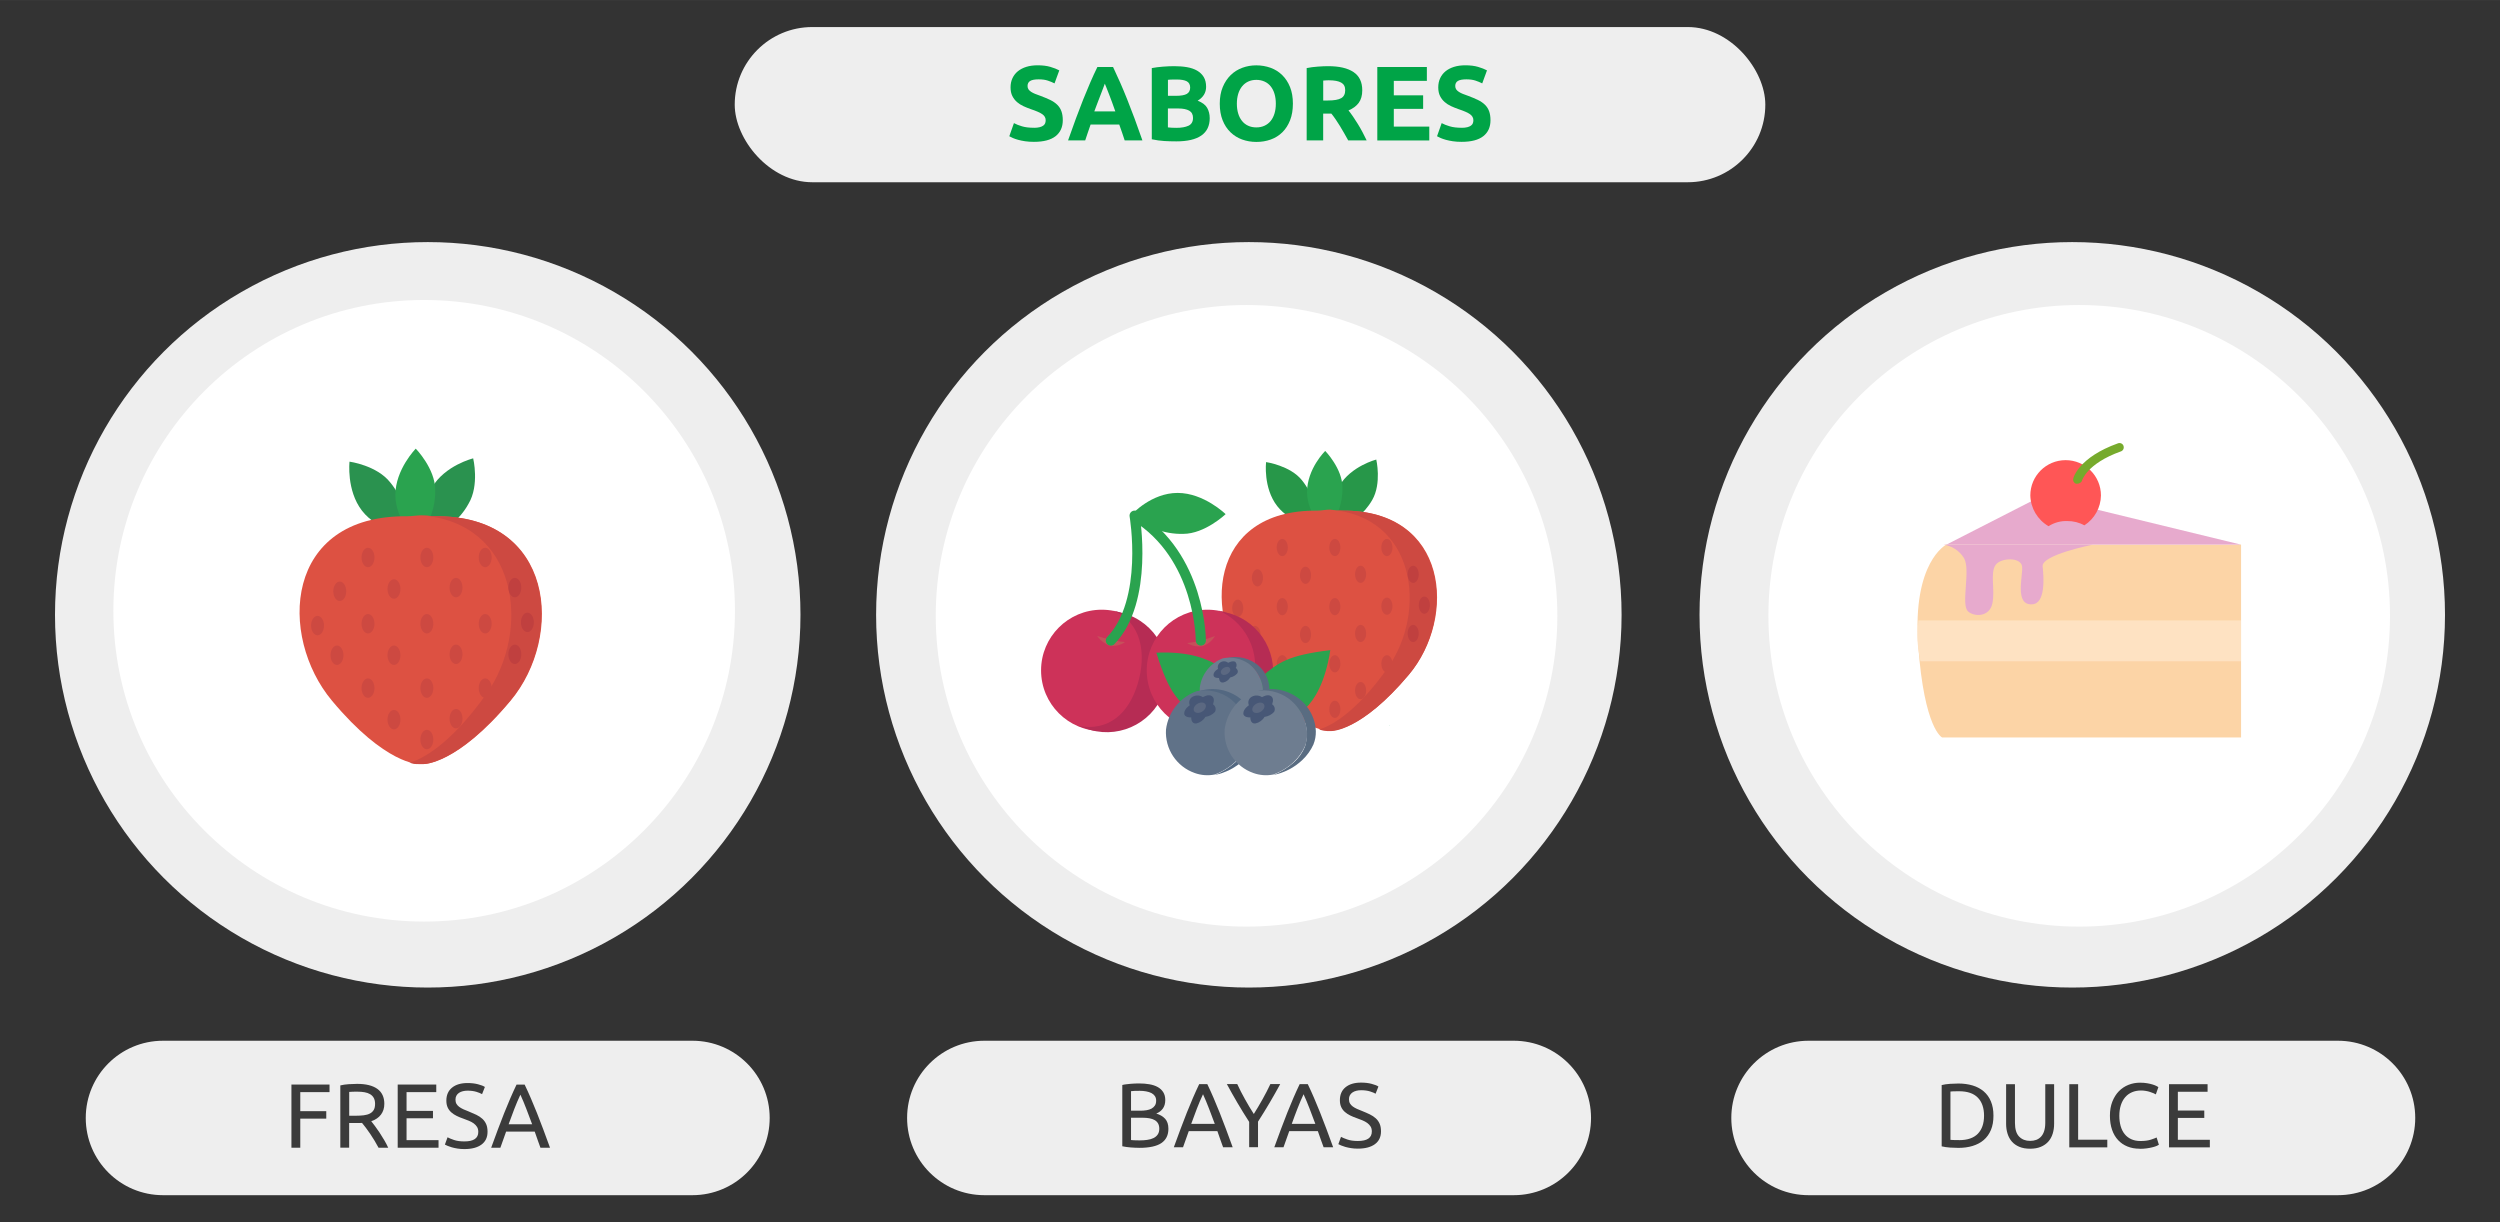 <?xml version="1.0" encoding="UTF-8"?>
<svg id="_Слой_1" xmlns="http://www.w3.org/2000/svg" width="222.25mm" height="108.66mm" viewBox="0 0 630 308">
  <rect x="0" y="0" width="630" height="308" fill="#333333" stroke="none"/>
  <defs>
    <style>
      .cls-1 {
        fill: #279749;
      }

      .cls-2 {
        fill: #e7aacd;
      }

      .cls-3 {
        fill: #c0403f;
      }

      .cls-4 {
        fill: #596c81;
      }

      .cls-5 {
        fill: #fff;
      }

      .cls-6 {
        fill: #b62c54;
      }

      .cls-7 {
        fill: #607288;
      }

      .cls-8 {
        fill: #c6505a;
      }

      .cls-9 {
        fill: #fcd4a6;
      }

      .cls-10 {
        stroke: #2aa34f;
        stroke-width: 2.55px;
      }

      .cls-10, .cls-11 {
        fill: none;
        stroke-linecap: round;
        stroke-linejoin: round;
      }

      .cls-12 {
        fill: #536881;
      }

      .cls-11 {
        stroke: #fff;
        stroke-width: 2px;
      }

      .cls-13 {
        fill: #ff5656;
      }

      .cls-14 {
        fill: #3b3b3b;
      }

      .cls-15 {
        fill: #00a447;
      }

      .cls-16 {
        fill: #2aa34f;
      }

      .cls-17 {
        fill: #5b6881;
      }

      .cls-18 {
        fill: #fee2c2;
      }

      .cls-19 {
        fill: #eee;
      }

      .cls-20 {
        fill: #2a924f;
      }

      .cls-21 {
        fill: #cd3259;
      }

      .cls-22 {
        fill: #cd4941;
      }

      .cls-23 {
        fill: #76aa2c;
      }

      .cls-24 {
        fill: #475776;
      }

      .cls-25 {
        fill: #dd5142;
      }

      .cls-26 {
        fill: #6e7d90;
      }
    </style>
  </defs>
  <path class="cls-19" d="M455.76,262.26h133.41c10.75,0,19.47,8.71,19.47,19.46h0c0,10.75-8.72,19.46-19.47,19.46h-133.41c-10.75,0-19.47-8.71-19.47-19.46h0c0-10.75,8.72-19.46,19.47-19.46Z"/>
  <circle class="cls-19" cx="522.21" cy="154.93" r="93.93"/>
  <circle class="cls-5" cx="523.96" cy="155.18" r="78.32"/>
  <path class="cls-19" d="M41.08,262.26h133.41c10.75,0,19.47,8.71,19.47,19.46h0c0,10.75-8.72,19.46-19.47,19.46H41.08c-10.75,0-19.47-8.71-19.47-19.46h0c0-10.75,8.72-19.46,19.47-19.46Z"/>
  <g>
    <circle class="cls-19" cx="107.79" cy="154.93" r="93.93"/>
    <circle class="cls-5" cx="106.89" cy="153.91" r="78.32"/>
    <line class="cls-11" x1="108.38" y1="140.35" x2="109.27" y2="193.1"/>
    <path class="cls-11" d="M90.59,157.74s10.14.82,10.77,8.78c.63,7.95-7.77,11.58-7.77,11.58"/>
    <path class="cls-11" d="M93.84,136.26c3.83-2.39,8.81.13,9.02,4.13.21,4.01-2.41,5.82-2.41,5.82"/>
    <path class="cls-11" d="M126.92,156.96s-10.1,1.17-10.47,9.14c-.36,7.97,8.16,11.31,8.16,11.31"/>
    <path class="cls-11" d="M51.54,125.36s-2.84,5.22,1.71,10.14c4.52,4.82,16.94,7.86,16.94,7.86"/>
  </g>
  <path class="cls-19" d="M248.06,262.26h133.41c10.75,0,19.47,8.71,19.47,19.46h0c0,10.75-8.72,19.46-19.47,19.46h-133.41c-10.75,0-19.47-8.71-19.47-19.46h0c0-10.75,8.72-19.46,19.47-19.46Z"/>
  <g>
    <circle class="cls-19" cx="314.71" cy="154.93" r="93.93"/>
    <circle class="cls-5" cx="314.13" cy="155.18" r="78.32"/>
    <path class="cls-15" d="M350.22,182.68l-.02.16c-.16-.08.04-.1.02-.16h0Z"/>
    <path class="cls-11" d="M308.87,126.97s7.25,4.75,13-.25"/>
  </g>
  <rect class="cls-19" x="185.15" y="6.81" width="259.71" height="39.11" rx="19.55" ry="19.55"/>
  <g>
    <path class="cls-20" d="M107.68,135.11s-2.1-6.65,1.17-12.26c3.27-5.6,10.39-7.35,10.39-7.35,0,0,1.63,6.77-1.17,11.44-2.2,4.03-5.95,6.99-10.39,8.17Z"/>
    <path class="cls-20" d="M102.2,134.3s-7-.47-10.97-5.6-3.15-12.37-3.15-12.37c0,0,6.89.93,10.27,5.25,2.95,3.55,4.33,8.14,3.85,12.72h0Z"/>
    <path class="cls-16" d="M104.88,135.81s-5.25-4.67-5.25-11.09,5.14-11.67,5.14-11.67c0,0,4.9,5.02,4.9,10.39.11,4.6-1.61,9.05-4.79,12.37Z"/>
    <path class="cls-25" d="M109.67,130.09c-1.17,0-2.33-.23-3.5-.23s-2.33.23-3.5.23c-31.17-.35-32.57,30.23-19.03,46.46s21.94,15.99,21.94,15.99h1.17s8.4.23,21.94-15.99c13.54-16.23,11.09-46.81-19.03-46.46h0Z"/>
    <path class="cls-22" d="M109.55,130.09c-1.17,0-2.33-.23-3.5-.23h-.12c24.75,1.63,28.01,28.95,16.69,44.94-9.45,13.31-16.58,16.58-19.38,17.39.71.27,1.46.39,2.22.35h1.17s8.4.23,21.94-15.99c13.54-16.23,11.09-46.81-19.03-46.46h0Z"/>
    <ellipse class="cls-22" cx="85.62" cy="149" rx="1.63" ry="2.45"/>
    <ellipse class="cls-22" cx="92.74" cy="140.48" rx="1.63" ry="2.45"/>
    <ellipse class="cls-22" cx="99.28" cy="148.42" rx="1.63" ry="2.45"/>
    <ellipse class="cls-22" cx="107.57" cy="140.48" rx="1.63" ry="2.45"/>
    <ellipse class="cls-22" cx="114.92" cy="148.07" rx="1.63" ry="2.45"/>
    <ellipse class="cls-22" cx="122.27" cy="140.48" rx="1.63" ry="2.45"/>
    <ellipse class="cls-3" cx="129.74" cy="148.07" rx="1.63" ry="2.45"/>
    <ellipse class="cls-22" cx="84.92" cy="165.11" rx="1.63" ry="2.45"/>
    <ellipse class="cls-22" cx="92.74" cy="157.18" rx="1.63" ry="2.45"/>
    <ellipse class="cls-22" cx="80.02" cy="157.64" rx="1.63" ry="2.45"/>
    <ellipse class="cls-22" cx="99.28" cy="165.11" rx="1.63" ry="2.45"/>
    <ellipse class="cls-22" cx="107.57" cy="157.18" rx="1.63" ry="2.45"/>
    <ellipse class="cls-22" cx="114.92" cy="164.88" rx="1.63" ry="2.45"/>
    <ellipse class="cls-22" cx="122.27" cy="157.18" rx="1.63" ry="2.45"/>
    <ellipse class="cls-3" cx="129.74" cy="164.88" rx="1.63" ry="2.45"/>
    <ellipse class="cls-3" cx="132.9" cy="156.83" rx="1.63" ry="2.45"/>
    <ellipse class="cls-22" cx="92.74" cy="173.4" rx="1.63" ry="2.45"/>
    <ellipse class="cls-22" cx="99.28" cy="181.34" rx="1.63" ry="2.45"/>
    <ellipse class="cls-22" cx="107.57" cy="173.4" rx="1.63" ry="2.45"/>
    <ellipse class="cls-22" cx="107.57" cy="186.36" rx="1.63" ry="2.45"/>
    <ellipse class="cls-22" cx="114.92" cy="181.1" rx="1.63" ry="2.45"/>
    <ellipse class="cls-22" cx="122.27" cy="173.4" rx="1.63" ry="2.45"/>
  </g>
  <g>
    <g>
      <path class="cls-1" d="M336.5,133.25s-1.91-5.86,1.02-10.83,9.3-6.62,9.3-6.62c0,0,1.4,5.99-1.02,10.19-2.03,3.54-5.37,6.15-9.3,7.26Z"/>
      <path class="cls-1" d="M331.53,132.49s-6.12-.38-9.68-4.97-2.8-11.08-2.8-11.08c0,0,6.12.89,9.05,4.59,2.61,3.22,3.85,7.34,3.44,11.47h-.01Z"/>
      <path class="cls-16" d="M334.08,133.89s-4.59-4.08-4.71-9.81c0-5.99,4.59-10.45,4.59-10.45,0,0,4.33,4.46,4.33,9.17.12,4.11-1.39,8.09-4.2,11.08h0Z"/>
      <path class="cls-25" d="M338.29,128.67c-1.07-.02-2.13-.11-3.19-.25-1.02,0-2.04.25-3.19.25-27.65-.25-28.79,26.88-16.82,41.28,11.98,14.4,19.49,14.14,19.49,14.14h1.02s7.39.25,19.49-14.14c12.1-14.4,9.94-41.53-16.82-41.28h.02Z"/>
      <path class="cls-22" d="M338.16,128.67c-1.07-.02-2.13-.11-3.19-.25h-.13c22.04,1.4,24.97,25.74,14.78,40-8.41,11.85-14.78,14.65-17.2,15.42.66.22,1.35.35,2.04.38h1.02s7.39.25,19.49-14.14,9.94-41.66-16.82-41.41h.01Z"/>
      <ellipse class="cls-22" cx="316.88" cy="145.61" rx="1.4" ry="2.17"/>
      <ellipse class="cls-22" cx="323.13" cy="137.97" rx="1.4" ry="2.17"/>
      <ellipse class="cls-22" cx="328.99" cy="144.97" rx="1.4" ry="2.17"/>
      <ellipse class="cls-22" cx="336.38" cy="137.97" rx="1.4" ry="2.17"/>
      <ellipse class="cls-22" cx="342.87" cy="144.72" rx="1.4" ry="2.17"/>
      <ellipse class="cls-22" cx="349.5" cy="137.97" rx="1.4" ry="2.17"/>
      <ellipse class="cls-3" cx="356.12" cy="144.72" rx="1.4" ry="2.17"/>
      <ellipse class="cls-22" cx="316.25" cy="159.88" rx="1.4" ry="2.17"/>
      <ellipse class="cls-22" cx="323.13" cy="152.87" rx="1.4" ry="2.17"/>
      <ellipse class="cls-22" cx="311.91" cy="153.26" rx="1.4" ry="2.17"/>
      <ellipse class="cls-22" cx="328.99" cy="159.88" rx="1.4" ry="2.17"/>
      <ellipse class="cls-22" cx="336.38" cy="152.87" rx="1.4" ry="2.17"/>
      <ellipse class="cls-22" cx="342.87" cy="159.63" rx="1.4" ry="2.17"/>
      <ellipse class="cls-22" cx="349.5" cy="152.75" rx="1.4" ry="2.17"/>
      <ellipse class="cls-3" cx="356.12" cy="159.63" rx="1.4" ry="2.17"/>
      <ellipse class="cls-3" cx="358.93" cy="152.49" rx="1.4" ry="2.17"/>
      <ellipse class="cls-22" cx="323.13" cy="167.27" rx="1.4" ry="2.17"/>
      <ellipse class="cls-22" cx="328.99" cy="174.28" rx="1.4" ry="2.17"/>
      <ellipse class="cls-22" cx="336.38" cy="167.27" rx="1.4" ry="2.17"/>
      <ellipse class="cls-22" cx="336.38" cy="178.74" rx="1.4" ry="2.17"/>
      <ellipse class="cls-22" cx="342.87" cy="174.02" rx="1.4" ry="2.17"/>
      <ellipse class="cls-22" cx="349.5" cy="167.27" rx="1.4" ry="2.17"/>
    </g>
    <g>
      <path class="cls-16" d="M285.29,129.56s4.84-5.35,11.47-5.35,12.1,5.35,12.1,5.35c0,0-5.22,4.97-10.7,4.97-4.78.12-9.41-1.66-12.87-4.97Z"/>
      <circle class="cls-21" cx="277.64" cy="168.93" r="15.29"/>
      <path class="cls-6" d="M282.1,154.27l-1.53-.38c7.13,2.93,8.41,10.96,6.12,18.47s-7.39,11.98-14.91,10.57c.49.23,1,.4,1.53.51,7.85,3.1,16.73-.75,19.83-8.61,3.1-7.85-.75-16.73-8.61-19.83-.79-.31-1.6-.56-2.43-.73h0Z"/>
      <path class="cls-8" d="M283.5,161.79c-1.1.8-2.48,1.12-3.82.89-1.29-.45-2.41-1.3-3.19-2.42,1.08.37,2.19.67,3.31.89,1.21.32,2.45.53,3.69.64h.01Z"/>
      <circle class="cls-21" cx="304.27" cy="168.93" r="15.29"/>
      <path class="cls-6" d="M308.73,154.27l-1.53-.38c7.72,3.41,11.22,12.44,7.81,20.16-2.84,6.42-9.68,10.08-16.6,8.89.49.23,1,.4,1.53.51,7.85,3.1,16.73-.75,19.83-8.61,3.1-7.85-.75-16.73-8.61-19.83-.79-.31-1.6-.56-2.43-.73h0Z"/>
      <path class="cls-8" d="M306.18,160.26c-.69,1.18-1.77,2.08-3.06,2.55-1.37.23-2.77-.04-3.95-.76,1.16-.12,2.31-.33,3.44-.64,1.21-.3,2.41-.68,3.57-1.15h0Z"/>
      <path class="cls-10" d="M302.61,161.41s0-21.28-16.69-31.47c0,0,3.69,21.4-5.99,31.47"/>
    </g>
    <g>
      <path class="cls-16" d="M318.16,170.33c3.95-3.31,6.37-5.22,17.07-6.5-1.27,8.28-4.08,12.61-6.24,14.65-4.71,4.59-13.5,5.48-15.93,5.35-2.93,0,2.68-11.47,5.1-13.5h0Z"/>
      <path class="cls-16" d="M300.96,180.01c-3.95-3.31-6.37-5.22-9.56-15.54,8.41-.38,13.12,1.66,15.54,3.31,5.48,3.82,7.9,12.23,8.28,14.65.38,2.93-11.98-.38-14.27-2.42h0Z"/>
      <path class="cls-4" d="M319.56,176.06c-.53,1.14-1.26,2.18-2.17,3.06-1.57,1.46-3.51,2.48-5.61,2.93,1.47-.53,2.81-1.35,3.95-2.42.94-.84,1.68-1.89,2.17-3.06.99-3.39-.29-7.02-3.19-9.05-1.89-1.31-4.23-1.82-6.5-1.4,2.72-1.01,5.76-.63,8.15,1.02,2.9,1.96,4.19,5.57,3.19,8.92h0Z"/>
      <path class="cls-26" d="M317.9,176.44c-.53,1.14-1.26,2.18-2.17,3.06-1.16,1.04-2.5,1.86-3.95,2.42-1.28.23-2.59.15-3.82-.25-3.54-1.23-5.83-4.67-5.61-8.41.42-3.36,2.68-6.21,5.86-7.39,2.27-.42,4.6.09,6.5,1.4,2.8,2.17,4.33,6.12,3.19,9.17h0Z"/>
      <path class="cls-24" d="M307.58,166.89c.6-.37,1.37-.32,1.91.13,0,0,1.15-.64,1.78-.25.43.4.48,1.06.13,1.53,0,0,.89.64.38,1.4-.47.53-1.09.88-1.78,1.02-.38.66-1.03,1.13-1.78,1.27-1.02.13-1.02-1.15-1.02-1.15,0,0-1.4.13-1.4-.76s1.15-1.53,1.15-1.53c-.21-.63.06-1.33.64-1.66h-.01Z"/>
      <ellipse class="cls-17" cx="308.84" cy="169.07" rx="1.27" ry=".89" transform="translate(-42.89 184.99) rotate(-31.29)"/>
      <path class="cls-12" d="M316.25,187.53c-.67,1.49-1.62,2.83-2.8,3.95-2.05,1.96-4.61,3.28-7.39,3.82,1.92-.74,3.69-1.81,5.22-3.19,1.22-1.08,2.18-2.44,2.8-3.95,1.37-4.44-.34-9.26-4.2-11.85-2.47-1.66-5.47-2.34-8.41-1.91,3.52-1.36,7.48-.88,10.57,1.27,3.69,2.55,5.73,7.77,4.2,11.85h.01Z"/>
      <path class="cls-7" d="M314.08,188.04c-.67,1.49-1.62,2.83-2.8,3.95-1.5,1.41-3.28,2.5-5.22,3.19-1.66.32-3.38.19-4.97-.38-4.61-1.61-7.57-6.09-7.26-10.96.55-4.44,3.56-8.18,7.77-9.68,2.95-.56,5.99.14,8.41,1.91,3.57,2.8,5.61,7.9,4.08,11.98h0Z"/>
      <path class="cls-24" d="M300.58,175.55c.81-.43,1.79-.38,2.55.13,0,0,1.4-.89,2.29-.25s.25,2.04.25,2.04c.64.41.86,1.24.51,1.91-.63.7-1.49,1.15-2.42,1.27-.5.85-1.33,1.45-2.29,1.66-1.4.13-1.27-1.53-1.27-1.53,0,0-1.78.13-1.78-1.02s1.4-2.04,1.4-2.04c-.36-.81-.03-1.76.76-2.17h0Z"/>
      <ellipse class="cls-17" cx="302.34" cy="178.33" rx="1.66" ry="1.15" transform="translate(-48.64 182.97) rotate(-31.29)"/>
      <path class="cls-4" d="M331.02,187.53c-.67,1.49-1.62,2.83-2.8,3.95-2.05,1.96-4.61,3.28-7.39,3.82,1.92-.74,3.69-1.81,5.22-3.19,1.22-1.08,2.18-2.44,2.8-3.95,1.37-4.44-.34-9.26-4.2-11.85-2.47-1.66-5.47-2.34-8.41-1.91,3.52-1.36,7.48-.88,10.57,1.27,3.82,2.55,5.86,7.77,4.2,11.85h.01Z"/>
      <path class="cls-26" d="M328.86,188.04c-.67,1.49-1.62,2.83-2.8,3.95-1.5,1.41-3.28,2.5-5.22,3.19-1.66.32-3.38.19-4.97-.38-4.61-1.61-7.57-6.09-7.26-10.96.55-4.44,3.56-8.18,7.77-9.68,2.95-.56,5.99.14,8.41,1.91,3.69,2.8,5.61,7.9,4.08,11.98h0Z"/>
      <path class="cls-24" d="M315.48,175.55c.81-.43,1.79-.38,2.55.13,0,0,1.4-.89,2.29-.25s.25,2.04.25,2.04c.64.41.86,1.24.51,1.91-.63.7-1.49,1.15-2.42,1.27-.5.85-1.33,1.45-2.29,1.66-1.4.13-1.27-1.53-1.27-1.53,0,0-1.78.13-1.78-1.02s1.4-2.04,1.4-2.04c-.36-.81-.03-1.76.76-2.17h0Z"/>
      <ellipse class="cls-17" cx="317.11" cy="178.36" rx="1.66" ry="1.15" transform="translate(-46.51 190.64) rotate(-31.29)"/>
    </g>
  </g>
  <g>
    <path class="cls-9" d="M564.73,137.24h-74.26s-8.61,4.3-7.08,25.42,6.02,23.17,6.02,23.17h75.34v-48.59h-.02Z"/>
    <path class="cls-18" d="M483.95,166.63h80.78v-10.3h-81.32c0,1.29-.31,3.65-.2,5.16.13,1.73.38,3.45.74,5.14h0Z"/>
    <polygon class="cls-2" points="514.42 125.01 490.49 137.24 564.73 137.24 514.42 125.01"/>
    <path class="cls-13" d="M516.24,132.59c1.41-.9,3.05-1.35,4.72-1.29,1.5-.02,2.99.35,4.3,1.08,2.57-1.65,4.14-4.48,4.18-7.53,0-4.92-3.98-8.9-8.9-8.9s-8.9,3.98-8.9,8.9h0c.08,3.21,1.82,6.14,4.6,7.75h0Z"/>
    <path class="cls-23" d="M523.43,121.9h-.22c-.56-.16-.89-.73-.75-1.29,0-.22,1.4-5.38,11.27-8.9.56-.21,1.18.07,1.39.62v.03c.21.56-.08,1.18-.63,1.38h-.01c-8.7,3.11-9.87,7.4-9.87,7.53-.27.39-.71.62-1.18.62h0Z"/>
    <path class="cls-2" d="M489.75,137.24c2.12.31,4,1.52,5.14,3.33,1.82,3-.86,11.84,1.08,13.52,1.6,1.4,5.38,1.4,6.11-2.03s-.65-7.73.85-9.76c1.4-1.83,6.46-1.94,6.65.53s-1.93,9.69,2.48,9.45c3.43-.11,3-6.65,2.68-9.56s12.66-5.47,12.66-5.47h-37.65,0Z"/>
  </g>
  <g>
    <path class="cls-15" d="M260.53,32.2c.59,0,1.07-.05,1.45-.15.38-.1.69-.23.92-.4.23-.17.39-.37.48-.6.09-.23.13-.49.13-.77,0-.6-.28-1.11-.85-1.51-.57-.4-1.55-.83-2.94-1.29-.6-.21-1.21-.46-1.81-.73-.6-.28-1.15-.62-1.63-1.04s-.87-.93-1.17-1.52c-.3-.6-.45-1.32-.45-2.18s.16-1.62.48-2.31c.32-.68.77-1.27,1.36-1.75.59-.48,1.3-.85,2.14-1.11.84-.26,1.78-.39,2.83-.39,1.25,0,2.32.13,3.23.4.91.27,1.65.56,2.24.88l-1.2,3.28c-.52-.27-1.09-.5-1.72-.71-.63-.21-1.39-.31-2.28-.31-1,0-1.71.14-2.15.41-.44.28-.65.7-.65,1.27,0,.34.08.62.24.85s.39.44.68.63.63.36,1.01.51c.38.15.81.31,1.27.47.96.36,1.8.71,2.51,1.05.71.35,1.3.75,1.77,1.21.47.46.82,1,1.05,1.63.23.62.35,1.38.35,2.27,0,1.73-.61,3.07-1.81,4.02-1.21.95-3.03,1.43-5.47,1.43-.82,0-1.56-.05-2.22-.15-.66-.1-1.24-.22-1.75-.36-.51-.14-.94-.29-1.31-.45s-.67-.31-.92-.45l1.17-3.31c.55.3,1.23.57,2.04.81s1.8.36,2.98.36Z"/>
    <path class="cls-15" d="M283.42,35.38c-.21-.64-.43-1.3-.66-1.98-.24-.68-.47-1.35-.71-2.02h-7.22c-.23.67-.47,1.35-.7,2.03s-.45,1.34-.66,1.97h-4.32c.7-1.99,1.36-3.83,1.98-5.52.62-1.69,1.24-3.28,1.83-4.78.6-1.49,1.19-2.91,1.77-4.26.58-1.34,1.18-2.66,1.81-3.94h3.95c.61,1.28,1.21,2.59,1.8,3.94.59,1.34,1.18,2.76,1.78,4.26.6,1.5,1.21,3.09,1.84,4.78.62,1.69,1.29,3.53,1.98,5.52h-4.46ZM278.42,21.07c-.09.27-.23.63-.41,1.1-.18.46-.38,1-.61,1.6-.23.61-.48,1.27-.77,2s-.57,1.49-.86,2.29h5.29c-.28-.8-.56-1.57-.82-2.3-.27-.73-.52-1.4-.76-2.01-.24-.61-.45-1.14-.63-1.6s-.33-.82-.44-1.09Z"/>
    <path class="cls-15" d="M296.42,35.62c-1.01,0-2.02-.03-3.03-.09-1.01-.06-2.05-.21-3.14-.44v-17.94c.85-.16,1.79-.28,2.8-.36,1.01-.08,1.96-.12,2.83-.12,1.17,0,2.26.08,3.24.25s1.84.46,2.55.87,1.27.95,1.67,1.61c.4.67.6,1.49.6,2.47,0,1.48-.71,2.64-2.13,3.5,1.17.45,1.97,1.05,2.4,1.81.43.77.64,1.63.64,2.59,0,1.94-.71,3.4-2.12,4.38-1.42.98-3.52,1.47-6.31,1.47ZM294.31,24.14h2.03c1.28,0,2.2-.17,2.75-.49s.83-.86.83-1.59-.28-1.27-.85-1.58c-.57-.3-1.41-.45-2.51-.45-.36,0-.74,0-1.15.01-.41,0-.77.03-1.09.07v4.03ZM294.31,27.32v4.78c.3.04.63.06.99.08.36.02.75.03,1.17.03,1.25,0,2.25-.18,3.02-.53.76-.36,1.15-1.01,1.15-1.97,0-.85-.32-1.46-.96-1.83-.64-.36-1.56-.55-2.75-.55h-2.62Z"/>
    <path class="cls-15" d="M325.81,26.12c0,1.58-.24,2.98-.71,4.18-.47,1.2-1.12,2.21-1.94,3.02s-1.79,1.42-2.92,1.83-2.34.61-3.64.61-2.46-.21-3.58-.61-2.1-1.02-2.94-1.83c-.84-.81-1.5-1.82-1.98-3.02-.48-1.2-.72-2.59-.72-4.18s.25-2.98.75-4.18c.5-1.2,1.17-2.21,2.01-3.03s1.82-1.43,2.94-1.84c1.11-.41,2.28-.61,3.51-.61s2.46.21,3.58.61,2.1,1.02,2.94,1.84c.84.82,1.5,1.83,1.98,3.03s.72,2.59.72,4.18ZM311.69,26.12c0,.91.11,1.73.33,2.46s.54,1.36.96,1.88c.42.53.93.93,1.54,1.21.6.29,1.3.43,2.08.43s1.45-.14,2.07-.43c.61-.28,1.13-.69,1.55-1.21.42-.52.74-1.15.96-1.88s.33-1.55.33-2.46-.11-1.73-.33-2.47-.54-1.37-.96-1.89c-.42-.53-.93-.93-1.55-1.21-.61-.28-1.3-.43-2.07-.43s-1.48.15-2.08.44c-.61.29-1.12.7-1.54,1.23-.42.53-.74,1.16-.96,1.89-.22.74-.33,1.55-.33,2.44Z"/>
    <path class="cls-15" d="M334.7,16.67c2.78,0,4.9.49,6.38,1.48,1.48.99,2.21,2.52,2.21,4.6,0,1.3-.3,2.35-.89,3.16-.6.81-1.46,1.45-2.58,1.91.37.46.76.99,1.17,1.59.41.6.81,1.22,1.21,1.87s.79,1.33,1.16,2.03c.37.7.72,1.39,1.04,2.07h-4.65c-.34-.6-.68-1.22-1.03-1.84-.35-.62-.71-1.23-1.07-1.81-.37-.59-.73-1.14-1.08-1.67-.36-.52-.71-1-1.07-1.43h-2.06v6.75h-4.16v-18.23c.91-.18,1.85-.3,2.82-.37.97-.07,1.84-.11,2.6-.11ZM334.94,20.22c-.3,0-.57,0-.81.03-.24.02-.47.04-.68.05v5.02h1.17c1.57,0,2.69-.2,3.36-.59.68-.39,1.01-1.06,1.01-2s-.34-1.55-1.03-1.93c-.69-.38-1.7-.57-3.03-.57Z"/>
    <path class="cls-15" d="M347.08,35.38v-18.5h12.49v3.5h-8.33v3.63h7.39v3.42h-7.39v4.46h8.94v3.5h-13.11Z"/>
    <path class="cls-15" d="M368.3,32.2c.59,0,1.07-.05,1.46-.15.38-.1.69-.23.92-.4.23-.17.39-.37.48-.6.09-.23.13-.49.13-.77,0-.6-.29-1.11-.85-1.51s-1.55-.83-2.94-1.29c-.61-.21-1.21-.46-1.81-.73-.61-.28-1.15-.62-1.63-1.04s-.87-.93-1.17-1.52c-.3-.6-.45-1.32-.45-2.18s.16-1.62.48-2.31c.32-.68.77-1.27,1.36-1.75s1.3-.85,2.14-1.11c.84-.26,1.78-.39,2.83-.39,1.25,0,2.32.13,3.23.4.91.27,1.65.56,2.24.88l-1.2,3.28c-.52-.27-1.09-.5-1.72-.71-.63-.21-1.39-.31-2.28-.31-1,0-1.71.14-2.15.41-.44.28-.65.7-.65,1.27,0,.34.08.62.24.85s.39.44.68.63.63.36,1.01.51c.38.15.8.31,1.27.47.96.36,1.8.71,2.51,1.05.71.35,1.3.75,1.77,1.21s.82,1,1.05,1.63.35,1.38.35,2.27c0,1.73-.6,3.07-1.81,4.02-1.21.95-3.03,1.43-5.47,1.43-.82,0-1.56-.05-2.21-.15-.66-.1-1.24-.22-1.75-.36-.51-.14-.94-.29-1.31-.45-.37-.16-.67-.31-.92-.45l1.17-3.31c.55.3,1.23.57,2.04.81.81.24,1.8.36,2.98.36Z"/>
  </g>
  <g>
    <path class="cls-14" d="M73.44,289.22v-15.92h9.6v1.91h-7.37v4.8h6.55v1.88h-6.55v7.33h-2.23Z"/>
    <path class="cls-14" d="M93.56,282.55c.24.31.55.71.93,1.21.38.5.76,1.05,1.16,1.65.4.61.79,1.24,1.18,1.9.39.66.72,1.29,1,1.91h-2.44c-.31-.58-.64-1.17-1-1.77-.36-.6-.72-1.17-1.09-1.71-.37-.54-.73-1.05-1.09-1.53-.36-.47-.69-.89-.98-1.24-.2.02-.4.02-.61.02h-2.63v6.22h-2.23v-15.69c.63-.15,1.33-.26,2.1-.31.77-.05,1.48-.08,2.12-.08,2.24,0,3.94.42,5.11,1.26,1.17.84,1.76,2.1,1.76,3.77,0,1.06-.28,1.96-.84,2.71-.56.75-1.38,1.31-2.47,1.68ZM90.18,275.09c-.95,0-1.68.02-2.18.07v6h1.58c.77,0,1.45-.04,2.07-.11.61-.08,1.13-.22,1.55-.44.42-.21.75-.52.98-.91.23-.39.34-.91.34-1.55,0-.6-.12-1.09-.34-1.49s-.54-.71-.93-.94c-.39-.23-.85-.39-1.38-.48s-1.09-.14-1.69-.14Z"/>
    <path class="cls-14" d="M100.22,289.22v-15.92h9.72v1.91h-7.49v4.73h6.66v1.86h-6.66v5.51h8.06v1.91h-10.29Z"/>
    <path class="cls-14" d="M117.04,287.63c2.33,0,3.49-.8,3.49-2.39,0-.49-.1-.91-.31-1.25-.21-.34-.49-.64-.84-.9-.35-.25-.75-.47-1.21-.66s-.93-.37-1.44-.55c-.58-.2-1.13-.42-1.65-.68-.52-.25-.97-.55-1.36-.9-.38-.34-.69-.75-.91-1.23-.22-.47-.33-1.05-.33-1.72,0-1.39.47-2.48,1.42-3.26.95-.78,2.26-1.17,3.93-1.17.96,0,1.84.1,2.63.31s1.37.43,1.73.68l-.71,1.81c-.32-.2-.8-.39-1.44-.59-.64-.19-1.37-.29-2.22-.29-.43,0-.83.05-1.19.14-.37.09-.69.23-.96.41-.28.18-.49.42-.65.7-.16.28-.24.62-.24,1,0,.43.08.79.25,1.08.17.29.41.55.71.77.31.22.66.42,1.07.61s.85.37,1.34.55c.69.28,1.32.55,1.9.83.57.28,1.07.61,1.49.99.42.38.75.84.98,1.37.23.53.34,1.17.34,1.92,0,1.39-.51,2.47-1.53,3.22-1.02.75-2.45,1.13-4.31,1.13-.63,0-1.21-.04-1.73-.13s-1-.18-1.41-.3c-.41-.12-.77-.24-1.07-.37-.3-.13-.53-.24-.7-.33l.67-1.84c.35.2.89.42,1.61.67.72.25,1.6.37,2.64.37Z"/>
    <path class="cls-14" d="M136.19,289.22c-.26-.69-.51-1.37-.73-2.03-.23-.67-.47-1.34-.71-2.03h-7.21l-1.45,4.07h-2.32c.61-1.68,1.19-3.24,1.72-4.67.54-1.43,1.06-2.79,1.57-4.08.51-1.29,1.02-2.52,1.53-3.69.51-1.17,1.03-2.33,1.58-3.48h2.04c.55,1.15,1.08,2.31,1.58,3.48.51,1.17,1.01,2.4,1.53,3.69.51,1.29,1.04,2.64,1.57,4.08.54,1.43,1.11,2.99,1.72,4.67h-2.43ZM134.1,283.31c-.49-1.33-.98-2.62-1.46-3.87s-.98-2.45-1.5-3.59c-.54,1.15-1.05,2.35-1.53,3.59-.48,1.25-.96,2.54-1.44,3.87h5.93Z"/>
  </g>
  <g>
    <path class="cls-14" d="M287.11,289.24c-.32,0-.67,0-1.04-.02-.38-.02-.75-.04-1.13-.07-.38-.03-.75-.07-1.11-.12-.37-.05-.7-.11-1.01-.18v-15.44c.31-.08.64-.14,1.01-.18.37-.05.74-.08,1.11-.12.38-.03.75-.05,1.11-.07.37-.02.71-.02,1.03-.02.92,0,1.78.07,2.58.21.8.14,1.5.37,2.09.7.59.33,1.05.76,1.39,1.3.34.54.51,1.19.51,1.98,0,.87-.21,1.59-.62,2.15-.41.56-.96.98-1.65,1.25.93.28,1.68.71,2.23,1.31.55.6.83,1.44.83,2.53,0,1.59-.59,2.79-1.76,3.59-1.17.8-3.03,1.21-5.57,1.21ZM285.02,279.89h2.34c.55,0,1.07-.04,1.56-.12.49-.08.91-.21,1.27-.41.36-.2.64-.46.85-.78.21-.32.31-.73.31-1.22,0-.46-.11-.85-.32-1.16-.21-.31-.51-.57-.88-.76-.38-.19-.82-.33-1.32-.42s-1.04-.14-1.61-.14-1.01,0-1.33.02c-.32.02-.61.04-.87.07v4.92ZM285.02,281.68v5.6c.17.02.37.03.6.05.2.02.43.03.7.03.27,0,.58.01.93.01.66,0,1.28-.04,1.87-.13.59-.08,1.11-.23,1.55-.45.44-.21.8-.51,1.07-.9s.4-.87.4-1.45c0-.52-.1-.96-.3-1.32-.2-.36-.49-.65-.86-.86-.38-.21-.82-.37-1.34-.46s-1.1-.14-1.75-.14h-2.87Z"/>
    <path class="cls-14" d="M308.22,289.1c-.26-.69-.51-1.37-.73-2.03-.23-.67-.47-1.34-.71-2.03h-7.21l-1.45,4.07h-2.32c.61-1.68,1.19-3.24,1.72-4.67.54-1.43,1.06-2.79,1.57-4.08.51-1.29,1.02-2.52,1.53-3.69.51-1.17,1.03-2.33,1.58-3.48h2.04c.55,1.15,1.08,2.31,1.58,3.48.51,1.17,1.01,2.4,1.53,3.69.51,1.29,1.04,2.64,1.57,4.08.54,1.43,1.11,2.99,1.72,4.67h-2.43ZM306.12,283.2c-.49-1.33-.98-2.62-1.46-3.87s-.98-2.45-1.5-3.59c-.54,1.15-1.05,2.35-1.53,3.59-.48,1.25-.96,2.54-1.44,3.87h5.93Z"/>
    <path class="cls-14" d="M314.79,289.1v-6.39c-1.06-1.64-2.05-3.25-2.99-4.85-.93-1.59-1.81-3.15-2.64-4.69h2.62c.58,1.26,1.23,2.53,1.95,3.82.72,1.29,1.46,2.54,2.23,3.73.75-1.19,1.48-2.44,2.21-3.73.72-1.29,1.38-2.57,1.97-3.82h2.48c-.83,1.53-1.71,3.09-2.64,4.67-.93,1.58-1.92,3.19-2.96,4.81v6.43h-2.23Z"/>
    <path class="cls-14" d="M333.55,289.1c-.26-.69-.51-1.37-.74-2.03-.23-.67-.47-1.34-.71-2.03h-7.21l-1.45,4.07h-2.32c.61-1.68,1.19-3.24,1.72-4.67.54-1.43,1.06-2.79,1.57-4.08.51-1.29,1.02-2.52,1.53-3.69.51-1.17,1.03-2.33,1.58-3.48h2.04c.55,1.15,1.08,2.31,1.58,3.48.5,1.17,1.01,2.4,1.53,3.69.51,1.29,1.04,2.64,1.57,4.08.54,1.43,1.11,2.99,1.72,4.67h-2.43ZM331.46,283.2c-.49-1.33-.98-2.62-1.46-3.87s-.98-2.45-1.5-3.59c-.54,1.15-1.04,2.35-1.53,3.59s-.96,2.54-1.44,3.87h5.93Z"/>
    <path class="cls-14" d="M342.21,287.52c2.33,0,3.49-.8,3.49-2.39,0-.49-.1-.91-.31-1.25s-.49-.64-.84-.9c-.35-.25-.75-.47-1.21-.66-.45-.18-.93-.37-1.44-.55-.58-.2-1.13-.42-1.65-.68s-.97-.55-1.36-.9c-.38-.34-.69-.75-.91-1.23s-.33-1.05-.33-1.72c0-1.39.47-2.48,1.42-3.26.95-.78,2.26-1.17,3.93-1.17.96,0,1.84.1,2.63.31.79.21,1.37.43,1.73.68l-.71,1.81c-.32-.2-.8-.39-1.44-.59-.63-.19-1.37-.29-2.22-.29-.43,0-.83.05-1.19.14-.37.09-.69.23-.96.41-.28.18-.49.42-.66.7-.16.28-.24.62-.24,1,0,.43.08.79.25,1.08.17.29.41.55.71.77s.66.42,1.07.61c.41.18.85.37,1.34.55.69.28,1.32.55,1.89.83.57.28,1.07.61,1.49.99s.75.84.98,1.37.34,1.17.34,1.92c0,1.39-.51,2.47-1.53,3.22-1.02.75-2.45,1.13-4.31,1.13-.63,0-1.21-.04-1.73-.13s-1-.18-1.41-.3c-.41-.12-.77-.24-1.07-.37-.3-.13-.53-.24-.7-.33l.67-1.84c.35.2.89.42,1.61.67.72.25,1.6.37,2.64.37Z"/>
  </g>
  <g>
    <path class="cls-14" d="M502.35,281.16c0,1.38-.21,2.58-.64,3.59-.43,1.02-1.03,1.86-1.81,2.53-.78.67-1.72,1.16-2.8,1.49-1.09.33-2.28.49-3.58.49-.64,0-1.35-.03-2.12-.08s-1.47-.16-2.1-.31v-15.44c.63-.15,1.33-.26,2.1-.31s1.48-.08,2.12-.08c1.3,0,2.5.17,3.58.49s2.02.83,2.8,1.49c.78.67,1.39,1.51,1.81,2.53.43,1.02.64,2.22.64,3.59ZM493.69,287.31c2.11,0,3.69-.54,4.73-1.62,1.04-1.08,1.56-2.59,1.56-4.54s-.52-3.46-1.56-4.54c-1.04-1.08-2.62-1.62-4.73-1.62-.63,0-1.11,0-1.46.02-.34.02-.58.03-.72.05v12.17c.14.02.38.03.72.05.34.02.83.02,1.46.02Z"/>
    <path class="cls-14" d="M511.58,289.47c-1.04,0-1.95-.16-2.71-.48s-1.39-.76-1.88-1.32c-.49-.56-.85-1.22-1.09-1.99-.24-.77-.36-1.59-.36-2.48v-9.99h2.23v9.74c0,1.59.35,2.75,1.06,3.47.71.72,1.62,1.08,2.76,1.08.57,0,1.08-.09,1.55-.26.47-.18.87-.45,1.21-.82.34-.37.6-.84.78-1.41s.28-1.26.28-2.06v-9.74h2.23v9.99c0,.89-.12,1.71-.36,2.48s-.6,1.43-1.1,1.99c-.5.56-1.12,1-1.88,1.32-.76.32-1.66.48-2.7.48Z"/>
    <path class="cls-14" d="M531.04,287.2v1.93h-9.58v-15.92h2.23v13.99h7.35Z"/>
    <path class="cls-14" d="M539.19,289.47c-1.12,0-2.14-.18-3.05-.55-.92-.37-1.71-.9-2.37-1.61-.66-.7-1.17-1.57-1.53-2.61-.36-1.03-.54-2.22-.54-3.55s.2-2.51.61-3.55c.41-1.03.95-1.9,1.64-2.61s1.49-1.24,2.41-1.61,1.9-.55,2.94-.55c.66,0,1.25.05,1.78.14s.99.2,1.38.32c.39.12.71.25.95.37.24.12.41.21.5.28l-.64,1.84c-.14-.09-.34-.19-.6-.3-.26-.11-.56-.21-.88-.32-.33-.11-.69-.2-1.08-.26-.39-.07-.79-.1-1.18-.1-.84,0-1.6.15-2.27.44s-1.25.71-1.72,1.26c-.47.55-.84,1.22-1.09,2.01-.25.79-.38,1.67-.38,2.65s.11,1.81.33,2.6c.22.78.55,1.45,1,2.01.44.56,1,.99,1.67,1.3.67.31,1.44.46,2.33.46,1.03,0,1.88-.11,2.55-.32.67-.21,1.18-.41,1.52-.57l.57,1.84c-.11.08-.3.17-.57.29-.28.12-.62.23-1.03.33-.41.11-.9.2-1.45.28-.55.08-1.15.12-1.79.12Z"/>
    <path class="cls-14" d="M546.59,289.13v-15.92h9.72v1.91h-7.49v4.73h6.66v1.86h-6.66v5.51h8.06v1.91h-10.29Z"/>
  </g>
</svg>